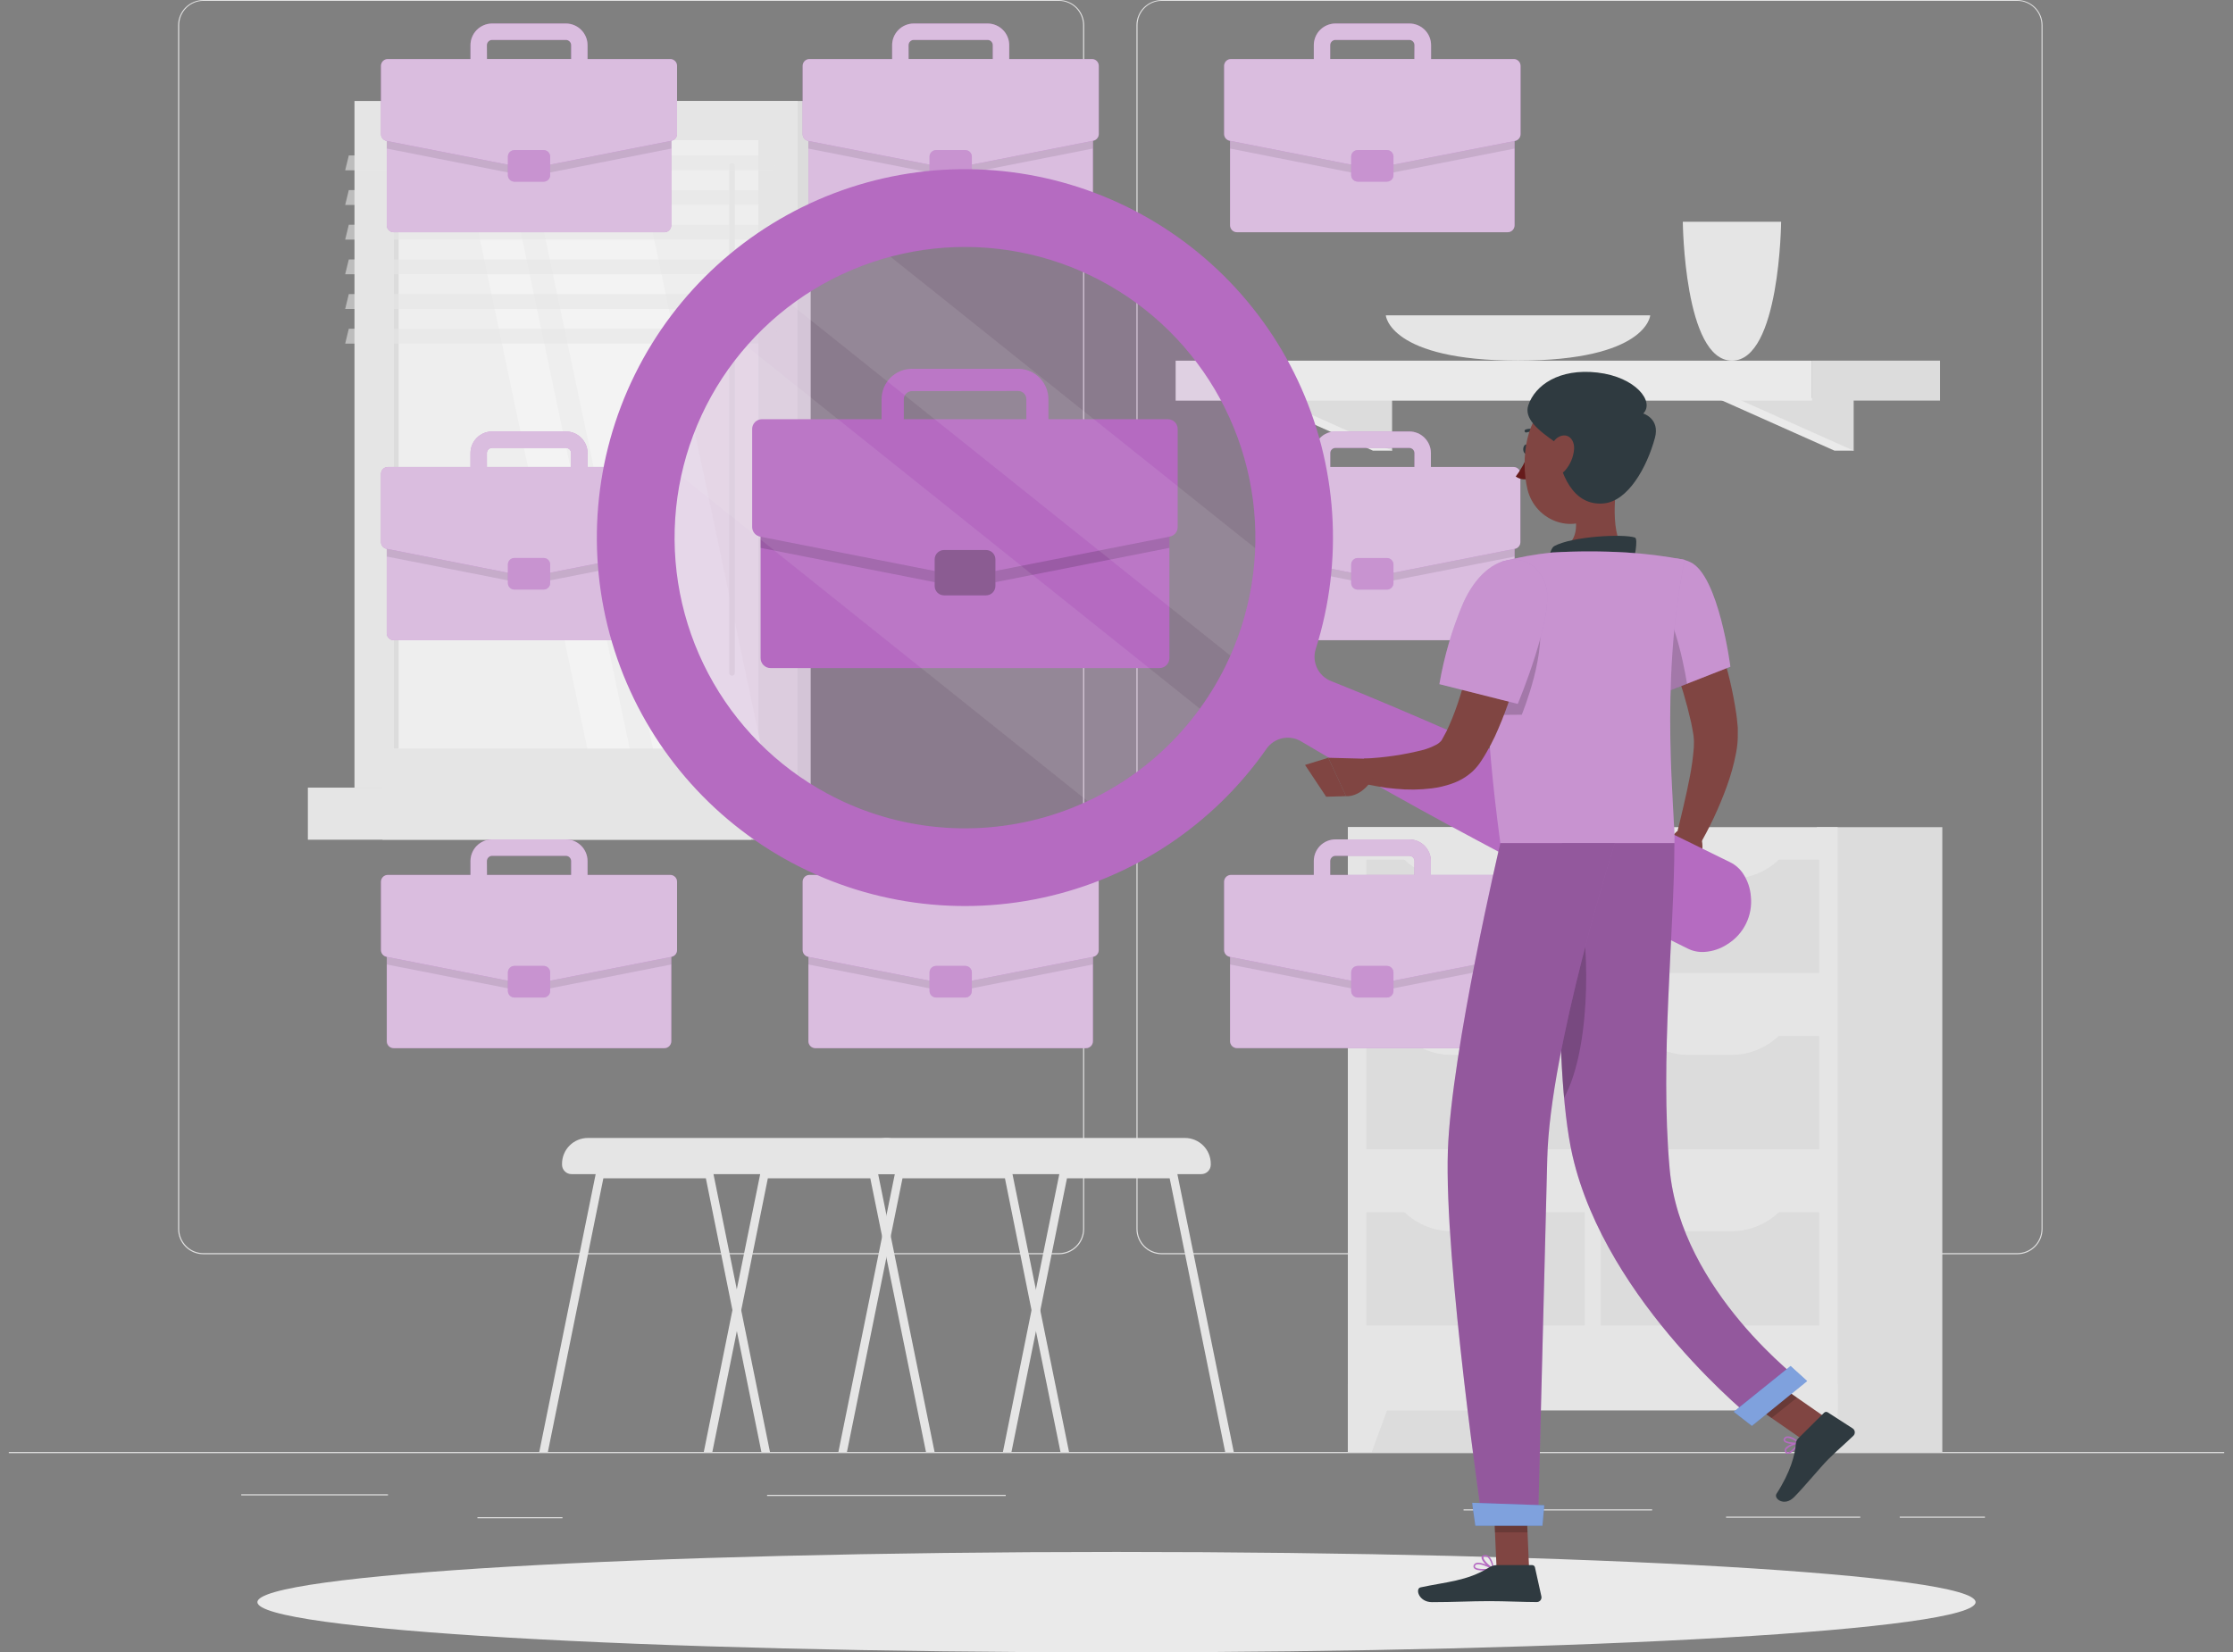 <svg width="127" height="94" viewBox="0 0 127 94" fill="none" xmlns="http://www.w3.org/2000/svg">
<rect x="0" y="0" width="127" height="94" fill="#808080" stroke="none"/>
<g opacity="0.9">
<path d="M126.5 82.606H0.5V82.669H126.5V82.606Z" fill="#EBEBEB"/>
<path d="M22.066 85.008H13.72V85.071H22.066V85.008Z" fill="#EBEBEB"/>
<path d="M57.2 85.04H43.627V85.104H57.2V85.04Z" fill="#EBEBEB"/>
<path d="M31.99 86.31H27.154V86.373H31.99V86.31Z" fill="#EBEBEB"/>
<path d="M112.892 86.279H108.046V86.343H112.892V86.279Z" fill="#EBEBEB"/>
<path d="M105.801 86.279H98.168V86.343H105.801V86.279Z" fill="#EBEBEB"/>
<path d="M93.964 85.863H83.239V85.927H93.964V85.863Z" fill="#EBEBEB"/>
<path d="M60.224 71.353H11.566C11.185 71.352 10.819 71.2 10.55 70.93C10.281 70.66 10.129 70.294 10.129 69.912V1.428C10.133 1.049 10.285 0.686 10.554 0.418C10.823 0.151 11.187 0.001 11.566 0H60.224C60.606 0 60.972 0.152 61.242 0.422C61.512 0.692 61.663 1.059 61.663 1.441V69.912C61.663 70.294 61.512 70.661 61.242 70.931C60.972 71.201 60.606 71.353 60.224 71.353ZM11.566 0.05C11.201 0.051 10.852 0.197 10.595 0.455C10.337 0.713 10.192 1.063 10.192 1.428V69.912C10.192 70.277 10.337 70.627 10.595 70.885C10.852 71.144 11.201 71.289 11.566 71.29H60.224C60.589 71.289 60.939 71.144 61.197 70.885C61.455 70.627 61.6 70.277 61.6 69.912V1.428C61.6 1.063 61.455 0.713 61.197 0.455C60.939 0.196 60.589 0.051 60.224 0.05H11.566Z" fill="#EBEBEB"/>
<path d="M114.734 71.353H66.073C65.691 71.352 65.326 71.2 65.056 70.93C64.786 70.66 64.635 70.294 64.634 69.912V1.428C64.638 1.048 64.791 0.686 65.06 0.418C65.33 0.151 65.694 0.001 66.073 0H114.734C115.112 0.001 115.475 0.152 115.744 0.419C116.012 0.687 116.164 1.049 116.168 1.428V69.912C116.168 70.293 116.017 70.659 115.748 70.929C115.479 71.199 115.115 71.351 114.734 71.353ZM66.073 0.05C65.708 0.051 65.358 0.196 65.1 0.455C64.843 0.713 64.698 1.063 64.697 1.428V69.912C64.698 70.277 64.843 70.627 65.1 70.885C65.358 71.144 65.708 71.289 66.073 71.29H114.734C115.099 71.289 115.448 71.144 115.706 70.885C115.964 70.627 116.109 70.277 116.11 69.912V1.428C116.109 1.063 115.964 0.713 115.706 0.455C115.448 0.196 115.099 0.051 114.734 0.05H66.073Z" fill="#EBEBEB"/>
<path d="M76.66 82.606H83.796V47.056H76.66V82.606Z" fill="#E6E6E6"/>
<path d="M78.012 82.606H76.656V78.745H79.433L78.012 82.606Z" fill="#F0F0F0"/>
<path d="M103.331 82.606H110.468V47.056H103.331V82.606Z" fill="#E6E6E6"/>
<path d="M76.659 80.237H104.515V47.055H76.659V80.237Z" fill="#F0F0F0"/>
<path d="M77.71 68.958V75.41H90.131V68.958H77.71Z" fill="#E6E6E6"/>
<path d="M91.041 68.958V75.41H103.463V68.958H91.041Z" fill="#E6E6E6"/>
<path d="M96.023 70.038H98.48C99.008 70.038 99.531 69.931 100.017 69.722C100.502 69.513 100.94 69.206 101.302 68.822H93.201C93.564 69.206 94.001 69.513 94.487 69.722C94.972 69.931 95.495 70.038 96.023 70.038Z" fill="#F0F0F0"/>
<path d="M82.566 70.038H85.023C85.551 70.038 86.074 69.931 86.56 69.722C87.045 69.513 87.483 69.206 87.846 68.822H79.744C80.107 69.206 80.544 69.513 81.029 69.722C81.515 69.931 82.038 70.038 82.566 70.038Z" fill="#F0F0F0"/>
<path d="M77.708 58.929V65.381H90.129V58.929H77.708Z" fill="#E6E6E6"/>
<path d="M91.041 58.932V65.383H103.463V58.932H91.041Z" fill="#E6E6E6"/>
<path d="M96.023 60.009H98.48C99.008 60.008 99.531 59.899 100.016 59.689C100.5 59.479 100.937 59.172 101.3 58.788H93.201C93.564 59.173 94.001 59.48 94.486 59.69C94.972 59.9 95.494 60.008 96.023 60.009Z" fill="#F0F0F0"/>
<path d="M82.566 60.009H85.023C85.551 60.009 86.074 59.902 86.559 59.693C87.044 59.484 87.482 59.179 87.846 58.795H79.744C80.107 59.179 80.545 59.484 81.03 59.693C81.515 59.902 82.038 60.009 82.566 60.009Z" fill="#F0F0F0"/>
<path d="M77.71 48.902V55.354H90.131V48.902H77.71Z" fill="#E6E6E6"/>
<path d="M91.041 48.902V55.354H103.463V48.902H91.041Z" fill="#E6E6E6"/>
<path d="M96.023 49.982H98.48C99.008 49.983 99.531 49.875 100.017 49.666C100.502 49.457 100.94 49.151 101.302 48.766H93.201C93.564 49.151 94.001 49.457 94.487 49.666C94.972 49.875 95.495 49.983 96.023 49.982Z" fill="#F0F0F0"/>
<path d="M82.566 49.982H85.023C85.551 49.983 86.074 49.875 86.56 49.666C87.045 49.457 87.483 49.151 87.846 48.766H79.744C80.107 49.151 80.544 49.457 81.029 49.666C81.515 49.875 82.038 49.983 82.566 49.982Z" fill="#F0F0F0"/>
<path d="M103.16 82.606H104.516V78.745H101.739L103.16 82.606Z" fill="#F0F0F0"/>
<path d="M104.334 22.65L105.425 25.637H104.334L97.639 22.65H104.334Z" fill="#F5F5F5"/>
<path d="M105.426 22.65V25.637L98.732 22.65H105.426Z" fill="#E6E6E6"/>
<path d="M78.084 22.65L79.175 25.637H78.084L71.391 22.65H78.084Z" fill="#F5F5F5"/>
<path d="M79.175 22.65V25.637L72.481 22.65H79.175Z" fill="#E6E6E6"/>
<path d="M110.339 20.515H103.059V22.788H110.339V20.515Z" fill="#E6E6E6"/>
<path d="M66.864 22.791L103.059 22.791V20.518L66.864 20.518V22.791Z" fill="#F5F5F5"/>
<path d="M95.708 12.616C95.708 12.616 95.781 20.518 98.505 20.518C101.229 20.518 101.3 12.616 101.3 12.616H95.708Z" fill="#F0F0F0"/>
<path d="M78.816 17.939C78.816 17.939 79.008 20.515 86.336 20.515C93.664 20.515 93.856 17.939 93.856 17.939H78.816Z" fill="#F0F0F0"/>
<path d="M57.039 82.606H57.525L58.919 75.73L59.171 74.524L60.683 67.031H66.524L69.682 82.606H70.171L66.953 66.746C66.942 66.691 66.913 66.642 66.87 66.608C66.827 66.573 66.774 66.553 66.718 66.554H60.489C60.434 66.554 60.381 66.573 60.338 66.608C60.296 66.643 60.267 66.692 60.257 66.746L58.922 73.326L58.669 74.529L57.039 82.606Z" fill="#F0F0F0"/>
<path d="M47.682 82.606H48.169L51.329 67.031H57.155L58.667 74.529L58.919 75.73L60.315 82.606H60.801L59.163 74.532L58.911 73.333L57.576 66.753C57.563 66.7 57.533 66.653 57.49 66.618C57.448 66.584 57.396 66.564 57.341 66.561H51.135C51.079 66.561 51.026 66.58 50.983 66.615C50.94 66.65 50.911 66.699 50.9 66.753L47.682 82.606Z" fill="#F0F0F0"/>
<path d="M67.396 64.737H50.444C50.055 64.738 49.682 64.893 49.407 65.168C49.133 65.443 48.978 65.817 48.977 66.206V66.256C48.977 66.399 49.034 66.535 49.134 66.636C49.235 66.737 49.371 66.794 49.514 66.794H68.326C68.468 66.794 68.605 66.737 68.705 66.636C68.806 66.535 68.862 66.399 68.862 66.256V66.206C68.862 65.817 68.707 65.443 68.432 65.168C68.157 64.893 67.784 64.738 67.396 64.737Z" fill="#F0F0F0"/>
<path d="M40.027 82.606H40.513L41.907 75.73L42.159 74.524L43.671 67.031H49.497L52.665 82.606H53.154L49.935 66.746C49.925 66.691 49.896 66.642 49.853 66.608C49.81 66.573 49.756 66.553 49.701 66.554H43.477C43.422 66.554 43.368 66.573 43.326 66.608C43.284 66.643 43.255 66.692 43.245 66.746L41.909 73.326L41.657 74.529L40.027 82.606Z" fill="#F0F0F0"/>
<path d="M30.67 82.606H31.159L34.316 67.031H40.145L41.657 74.529L41.909 75.73L43.305 82.606H43.792L42.154 74.532L41.902 73.334L40.569 66.746C40.555 66.693 40.526 66.645 40.483 66.611C40.441 66.576 40.389 66.556 40.334 66.554H34.122C34.067 66.553 34.013 66.573 33.971 66.608C33.928 66.642 33.898 66.691 33.888 66.746L30.67 82.606Z" fill="#F0F0F0"/>
<path d="M50.396 64.737H33.431C33.043 64.738 32.67 64.893 32.395 65.168C32.12 65.443 31.965 65.817 31.965 66.206V66.256C31.965 66.399 32.021 66.535 32.122 66.636C32.223 66.737 32.359 66.794 32.502 66.794H51.316C51.386 66.794 51.456 66.78 51.521 66.753C51.586 66.726 51.645 66.686 51.695 66.636C51.744 66.586 51.783 66.527 51.81 66.462C51.837 66.397 51.85 66.327 51.85 66.256V66.206C51.849 65.819 51.697 65.447 51.424 65.173C51.152 64.898 50.783 64.741 50.396 64.737Z" fill="#F0F0F0"/>
<path d="M21.752 44.81H46.107L46.107 5.745H21.752L21.752 44.81Z" fill="#E6E6E6"/>
<path d="M20.161 44.81H45.363L45.363 5.745H20.161L20.161 44.81Z" fill="#F0F0F0"/>
<path d="M21.752 47.77H46.107V44.807H21.752V47.77Z" fill="#E6E6E6"/>
<path d="M17.51 47.77H42.713V44.807H17.51V47.77Z" fill="#F0F0F0"/>
<path d="M43.133 42.58V7.975L22.386 7.975L22.386 42.58H43.133Z" fill="#FAFAFA"/>
<path d="M43.312 42.577L36.014 7.975H29.84L37.138 42.577H43.312Z" fill="white"/>
<path d="M41.631 38.444C41.673 38.444 41.714 38.427 41.744 38.398C41.773 38.368 41.79 38.327 41.79 38.285V9.426C41.79 9.384 41.773 9.344 41.744 9.314C41.714 9.284 41.673 9.267 41.631 9.267C41.589 9.267 41.549 9.284 41.519 9.314C41.489 9.344 41.473 9.384 41.473 9.426V38.285C41.473 38.327 41.489 38.368 41.519 38.398C41.549 38.427 41.589 38.444 41.631 38.444Z" fill="#F0F0F0"/>
<path d="M35.812 42.577L28.515 7.975H26.108L33.403 42.577H35.812Z" fill="white"/>
<path d="M22.671 42.58L22.671 7.975H22.389L22.389 42.58H22.671Z" fill="#E6E6E6"/>
<path opacity="0.6" d="M19.632 9.689H43.988L44.194 8.841H19.838L19.632 9.689Z" fill="#F0F0F0"/>
<path opacity="0.6" d="M19.632 11.659H43.988L44.194 10.814H19.838L19.632 11.659Z" fill="#F0F0F0"/>
<path opacity="0.6" d="M19.632 13.632H43.988L44.194 12.784H19.838L19.632 13.632Z" fill="#F0F0F0"/>
<path opacity="0.6" d="M19.632 15.603H43.988L44.194 14.758H19.838L19.632 15.603Z" fill="#F0F0F0"/>
<path opacity="0.6" d="M19.632 17.576H43.988L44.194 16.731H19.838L19.632 17.576Z" fill="#F0F0F0"/>
<path opacity="0.6" d="M19.632 19.549H43.988L44.194 18.701H19.838L19.632 19.549Z" fill="#F0F0F0"/>
<path d="M63.5 94C90.485 94 112.36 92.721 112.36 91.144C112.36 89.566 90.485 88.288 63.5 88.288C36.515 88.288 14.64 89.566 14.64 91.144C14.64 92.721 36.515 94 63.5 94Z" fill="#F5F5F5"/>
<path d="M61.766 52.412H46.372C46.154 52.412 45.978 52.588 45.978 52.806V59.234C45.978 59.452 46.154 59.628 46.372 59.628H61.766C61.983 59.628 62.159 59.452 62.159 59.234V52.806C62.159 52.588 61.983 52.412 61.766 52.412Z" fill="#BA68C8"/>
<path opacity="0.6" d="M61.766 52.412H46.372C46.154 52.412 45.978 52.588 45.978 52.806V59.234C45.978 59.452 46.154 59.628 46.372 59.628H61.766C61.983 59.628 62.159 59.452 62.159 59.234V52.806C62.159 52.588 61.983 52.412 61.766 52.412Z" fill="white"/>
<path opacity="0.1" d="M61.764 52.412H46.364C46.26 52.412 46.16 52.454 46.086 52.527C46.013 52.601 45.971 52.701 45.971 52.806V54.867L53.985 56.447C54.034 56.457 54.084 56.457 54.133 56.447L62.15 54.867V52.806C62.15 52.703 62.109 52.604 62.037 52.53C61.965 52.456 61.867 52.414 61.764 52.412Z" fill="black"/>
<path d="M62.101 49.773H57.399V48.983C57.398 48.657 57.269 48.344 57.038 48.113C56.808 47.883 56.495 47.753 56.169 47.752H51.968C51.643 47.753 51.33 47.883 51.1 48.113C50.869 48.344 50.739 48.657 50.739 48.983V49.773H46.039C45.936 49.773 45.837 49.814 45.764 49.887C45.692 49.96 45.651 50.058 45.651 50.161V54.05C45.651 54.139 45.683 54.226 45.74 54.296C45.797 54.365 45.876 54.413 45.963 54.431L53.995 56.013C54.044 56.02 54.094 56.02 54.143 56.013L62.175 54.431C62.263 54.413 62.342 54.365 62.399 54.296C62.457 54.227 62.488 54.14 62.489 54.05V50.161C62.489 50.058 62.449 49.96 62.376 49.887C62.303 49.814 62.204 49.773 62.101 49.773ZM51.674 48.983C51.674 48.905 51.706 48.83 51.761 48.774C51.816 48.719 51.89 48.687 51.968 48.685H56.169C56.248 48.687 56.322 48.719 56.377 48.774C56.432 48.83 56.464 48.905 56.464 48.983V49.773H51.676L51.674 48.983Z" fill="#BA68C8"/>
<path opacity="0.6" d="M62.101 49.773H57.399V48.983C57.398 48.657 57.269 48.344 57.038 48.113C56.808 47.883 56.495 47.753 56.169 47.752H51.968C51.643 47.753 51.33 47.883 51.1 48.113C50.869 48.344 50.739 48.657 50.739 48.983V49.773H46.039C45.936 49.773 45.837 49.814 45.764 49.887C45.692 49.96 45.651 50.058 45.651 50.161V54.05C45.651 54.139 45.683 54.226 45.74 54.296C45.797 54.365 45.876 54.413 45.963 54.431L53.995 56.013C54.044 56.02 54.094 56.02 54.143 56.013L62.175 54.431C62.263 54.413 62.342 54.365 62.399 54.296C62.457 54.227 62.488 54.14 62.489 54.05V50.161C62.489 50.058 62.449 49.96 62.376 49.887C62.303 49.814 62.204 49.773 62.101 49.773ZM51.674 48.983C51.674 48.905 51.706 48.83 51.761 48.774C51.816 48.719 51.89 48.687 51.968 48.685H56.169C56.248 48.687 56.322 48.719 56.377 48.774C56.432 48.83 56.464 48.905 56.464 48.983V49.773H51.676L51.674 48.983Z" fill="white"/>
<path d="M54.899 54.95H53.241C53.035 54.95 52.868 55.117 52.868 55.324V56.373C52.868 56.58 53.035 56.747 53.241 56.747H54.899C55.105 56.747 55.272 56.58 55.272 56.373V55.324C55.272 55.117 55.105 54.95 54.899 54.95Z" fill="#BA68C8"/>
<path opacity="0.3" d="M54.899 54.95H53.241C53.035 54.95 52.868 55.117 52.868 55.324V56.373C52.868 56.58 53.035 56.747 53.241 56.747H54.899C55.105 56.747 55.272 56.58 55.272 56.373V55.324C55.272 55.117 55.105 54.95 54.899 54.95Z" fill="white"/>
<path d="M61.766 5.997H46.372C46.154 5.997 45.978 6.174 45.978 6.391V12.82C45.978 13.037 46.154 13.213 46.372 13.213H61.766C61.983 13.213 62.159 13.037 62.159 12.82V6.391C62.159 6.174 61.983 5.997 61.766 5.997Z" fill="#BA68C8"/>
<path opacity="0.6" d="M61.766 5.997H46.372C46.154 5.997 45.978 6.174 45.978 6.391V12.82C45.978 13.037 46.154 13.213 46.372 13.213H61.766C61.983 13.213 62.159 13.037 62.159 12.82V6.391C62.159 6.174 61.983 5.997 61.766 5.997Z" fill="white"/>
<path opacity="0.1" d="M61.764 5.997H46.364C46.26 5.997 46.16 6.039 46.086 6.113C46.013 6.186 45.971 6.287 45.971 6.391V8.452L53.985 10.032C54.034 10.042 54.084 10.042 54.133 10.032L62.15 8.452V6.391C62.15 6.288 62.109 6.189 62.037 6.115C61.965 6.042 61.867 5.999 61.764 5.997Z" fill="black"/>
<path d="M62.101 3.358H57.399V2.569C57.398 2.242 57.269 1.929 57.038 1.699C56.808 1.468 56.495 1.338 56.169 1.337H51.968C51.643 1.338 51.33 1.468 51.1 1.699C50.869 1.929 50.739 2.242 50.739 2.569V3.358H46.039C45.936 3.358 45.837 3.399 45.764 3.472C45.692 3.545 45.651 3.644 45.651 3.747V7.635C45.651 7.725 45.682 7.812 45.739 7.881C45.796 7.951 45.875 7.998 45.963 8.016L53.995 9.588C54.044 9.598 54.094 9.598 54.143 9.588L62.175 8.006C62.262 7.989 62.34 7.943 62.398 7.876C62.456 7.809 62.489 7.724 62.492 7.635V3.747C62.492 3.696 62.482 3.645 62.462 3.598C62.443 3.55 62.414 3.507 62.377 3.471C62.341 3.435 62.298 3.406 62.251 3.387C62.203 3.368 62.153 3.358 62.101 3.358ZM51.674 2.569C51.674 2.49 51.705 2.415 51.76 2.359C51.815 2.303 51.89 2.271 51.968 2.271H56.169C56.247 2.271 56.322 2.303 56.377 2.358C56.432 2.413 56.464 2.488 56.464 2.566V3.356H51.676L51.674 2.569Z" fill="#BA68C8"/>
<path opacity="0.6" d="M62.101 3.358H57.399V2.569C57.398 2.242 57.269 1.929 57.038 1.699C56.808 1.468 56.495 1.338 56.169 1.337H51.968C51.643 1.338 51.33 1.468 51.1 1.699C50.869 1.929 50.739 2.242 50.739 2.569V3.358H46.039C45.936 3.358 45.837 3.399 45.764 3.472C45.692 3.545 45.651 3.644 45.651 3.747V7.635C45.651 7.725 45.682 7.812 45.739 7.881C45.796 7.951 45.875 7.998 45.963 8.016L53.995 9.588C54.044 9.598 54.094 9.598 54.143 9.588L62.175 8.006C62.262 7.989 62.34 7.943 62.398 7.876C62.456 7.809 62.489 7.724 62.492 7.635V3.747C62.492 3.696 62.482 3.645 62.462 3.598C62.443 3.55 62.414 3.507 62.377 3.471C62.341 3.435 62.298 3.406 62.251 3.387C62.203 3.368 62.153 3.358 62.101 3.358ZM51.674 2.569C51.674 2.49 51.705 2.415 51.76 2.359C51.815 2.303 51.89 2.271 51.968 2.271H56.169C56.247 2.271 56.322 2.303 56.377 2.358C56.432 2.413 56.464 2.488 56.464 2.566V3.356H51.676L51.674 2.569Z" fill="white"/>
<path d="M54.899 8.538H53.241C53.035 8.538 52.868 8.705 52.868 8.912V9.961C52.868 10.168 53.035 10.335 53.241 10.335H54.899C55.105 10.335 55.272 10.168 55.272 9.961V8.912C55.272 8.705 55.105 8.538 54.899 8.538Z" fill="#BA68C8"/>
<path opacity="0.3" d="M54.899 8.538H53.241C53.035 8.538 52.868 8.705 52.868 8.912V9.961C52.868 10.168 53.035 10.335 53.241 10.335H54.899C55.105 10.335 55.272 10.168 55.272 9.961V8.912C55.272 8.705 55.105 8.538 54.899 8.538Z" fill="white"/>
<path d="M37.786 52.412H22.391C22.174 52.412 21.998 52.588 21.998 52.806V59.234C21.998 59.452 22.174 59.628 22.391 59.628H37.786C38.003 59.628 38.179 59.452 38.179 59.234V52.806C38.179 52.588 38.003 52.412 37.786 52.412Z" fill="#BA68C8"/>
<path opacity="0.6" d="M37.786 52.412H22.391C22.174 52.412 21.998 52.588 21.998 52.806V59.234C21.998 59.452 22.174 59.628 22.391 59.628H37.786C38.003 59.628 38.179 59.452 38.179 59.234V52.806C38.179 52.588 38.003 52.412 37.786 52.412Z" fill="white"/>
<path opacity="0.1" d="M37.796 52.412H22.391C22.287 52.412 22.187 52.454 22.113 52.527C22.04 52.601 21.998 52.701 21.998 52.806V54.867L30.012 56.447C30.061 56.457 30.113 56.457 30.163 56.447L38.179 54.867V52.806C38.179 52.703 38.139 52.604 38.067 52.531C37.996 52.457 37.898 52.415 37.796 52.412Z" fill="black"/>
<path d="M38.118 49.773H33.416V48.983C33.416 48.657 33.286 48.344 33.055 48.113C32.825 47.883 32.512 47.753 32.186 47.752H27.988C27.662 47.753 27.35 47.883 27.119 48.113C26.889 48.344 26.759 48.657 26.758 48.983V49.773H22.056C21.953 49.773 21.854 49.814 21.782 49.887C21.709 49.96 21.668 50.058 21.668 50.161V54.05C21.669 54.139 21.7 54.226 21.757 54.296C21.814 54.365 21.893 54.413 21.98 54.431L30.012 56.013C30.062 56.02 30.113 56.02 30.163 56.013L38.194 54.431C38.282 54.413 38.361 54.365 38.418 54.296C38.475 54.226 38.506 54.139 38.507 54.05V50.161C38.507 50.058 38.466 49.96 38.393 49.887C38.32 49.814 38.221 49.773 38.118 49.773ZM27.691 48.983C27.692 48.905 27.724 48.83 27.779 48.774C27.835 48.719 27.91 48.687 27.988 48.685H32.186C32.265 48.687 32.34 48.719 32.395 48.774C32.451 48.83 32.483 48.905 32.484 48.983V49.773H27.696L27.691 48.983Z" fill="#BA68C8"/>
<path opacity="0.6" d="M38.118 49.773H33.416V48.983C33.416 48.657 33.286 48.344 33.055 48.113C32.825 47.883 32.512 47.753 32.186 47.752H27.988C27.662 47.753 27.35 47.883 27.119 48.113C26.889 48.344 26.759 48.657 26.758 48.983V49.773H22.056C21.953 49.773 21.854 49.814 21.782 49.887C21.709 49.96 21.668 50.058 21.668 50.161V54.05C21.669 54.139 21.7 54.226 21.757 54.296C21.814 54.365 21.893 54.413 21.98 54.431L30.012 56.013C30.062 56.02 30.113 56.02 30.163 56.013L38.194 54.431C38.282 54.413 38.361 54.365 38.418 54.296C38.475 54.226 38.506 54.139 38.507 54.05V50.161C38.507 50.058 38.466 49.96 38.393 49.887C38.32 49.814 38.221 49.773 38.118 49.773ZM27.691 48.983C27.692 48.905 27.724 48.83 27.779 48.774C27.835 48.719 27.91 48.687 27.988 48.685H32.186C32.265 48.687 32.34 48.719 32.395 48.774C32.451 48.83 32.483 48.905 32.484 48.983V49.773H27.696L27.691 48.983Z" fill="white"/>
<path d="M30.917 54.95H29.259C29.053 54.95 28.886 55.117 28.886 55.324V56.373C28.886 56.58 29.053 56.747 29.259 56.747H30.917C31.123 56.747 31.29 56.58 31.29 56.373V55.324C31.29 55.117 31.123 54.95 30.917 54.95Z" fill="#BA68C8"/>
<path opacity="0.3" d="M30.917 54.95H29.259C29.053 54.95 28.886 55.117 28.886 55.324V56.373C28.886 56.58 29.053 56.747 29.259 56.747H30.917C31.123 56.747 31.29 56.58 31.29 56.373V55.324C31.29 55.117 31.123 54.95 30.917 54.95Z" fill="white"/>
<path d="M37.786 5.997H22.391C22.174 5.997 21.998 6.174 21.998 6.391V12.82C21.998 13.037 22.174 13.213 22.391 13.213H37.786C38.003 13.213 38.179 13.037 38.179 12.82V6.391C38.179 6.174 38.003 5.997 37.786 5.997Z" fill="#BA68C8"/>
<path opacity="0.6" d="M37.786 5.997H22.391C22.174 5.997 21.998 6.174 21.998 6.391V12.82C21.998 13.037 22.174 13.213 22.391 13.213H37.786C38.003 13.213 38.179 13.037 38.179 12.82V6.391C38.179 6.174 38.003 5.997 37.786 5.997Z" fill="white"/>
<path opacity="0.1" d="M37.796 5.997H22.391C22.287 5.997 22.187 6.039 22.113 6.113C22.04 6.186 21.998 6.287 21.998 6.391V8.452L30.012 10.032C30.061 10.042 30.113 10.042 30.163 10.032L38.179 8.452V6.391C38.179 6.288 38.139 6.19 38.067 6.116C37.996 6.043 37.898 6 37.796 5.997Z" fill="black"/>
<path d="M38.118 3.358H33.416V2.569C33.416 2.242 33.286 1.93 33.055 1.699C32.825 1.468 32.512 1.338 32.186 1.337H27.988C27.662 1.338 27.35 1.468 27.119 1.699C26.889 1.93 26.759 2.242 26.758 2.569V3.358H22.056C21.953 3.358 21.854 3.399 21.782 3.472C21.709 3.545 21.668 3.644 21.668 3.747V7.635C21.668 7.725 21.699 7.812 21.756 7.881C21.813 7.951 21.892 7.998 21.98 8.016L30.012 9.588C30.062 9.598 30.113 9.598 30.163 9.588L38.194 8.006C38.282 7.988 38.361 7.941 38.418 7.871C38.475 7.802 38.507 7.715 38.507 7.625V3.747C38.507 3.644 38.466 3.545 38.393 3.472C38.32 3.399 38.221 3.358 38.118 3.358ZM27.691 2.569C27.691 2.49 27.723 2.415 27.779 2.359C27.834 2.303 27.91 2.272 27.988 2.271H32.186C32.265 2.272 32.34 2.303 32.395 2.358C32.451 2.413 32.483 2.488 32.484 2.566V3.356H27.696L27.691 2.569Z" fill="#BA68C8"/>
<path opacity="0.6" d="M38.118 3.358H33.416V2.569C33.416 2.242 33.286 1.93 33.055 1.699C32.825 1.468 32.512 1.338 32.186 1.337H27.988C27.662 1.338 27.35 1.468 27.119 1.699C26.889 1.93 26.759 2.242 26.758 2.569V3.358H22.056C21.953 3.358 21.854 3.399 21.782 3.472C21.709 3.545 21.668 3.644 21.668 3.747V7.635C21.668 7.725 21.699 7.812 21.756 7.881C21.813 7.951 21.892 7.998 21.98 8.016L30.012 9.588C30.062 9.598 30.113 9.598 30.163 9.588L38.194 8.006C38.282 7.988 38.361 7.941 38.418 7.871C38.475 7.802 38.507 7.715 38.507 7.625V3.747C38.507 3.644 38.466 3.545 38.393 3.472C38.32 3.399 38.221 3.358 38.118 3.358ZM27.691 2.569C27.691 2.49 27.723 2.415 27.779 2.359C27.834 2.303 27.91 2.272 27.988 2.271H32.186C32.265 2.272 32.34 2.303 32.395 2.358C32.451 2.413 32.483 2.488 32.484 2.566V3.356H27.696L27.691 2.569Z" fill="white"/>
<path d="M30.917 8.538H29.259C29.053 8.538 28.886 8.705 28.886 8.912V9.961C28.886 10.168 29.053 10.335 29.259 10.335H30.917C31.123 10.335 31.29 10.168 31.29 9.961V8.912C31.29 8.705 31.123 8.538 30.917 8.538Z" fill="#BA68C8"/>
<path opacity="0.3" d="M30.917 8.538H29.259C29.053 8.538 28.886 8.705 28.886 8.912V9.961C28.886 10.168 29.053 10.335 29.259 10.335H30.917C31.123 10.335 31.29 10.168 31.29 9.961V8.912C31.29 8.705 31.123 8.538 30.917 8.538Z" fill="white"/>
<path d="M35.779 36.421H22.391C22.286 36.421 22.185 36.379 22.111 36.305C22.037 36.23 21.995 36.13 21.995 36.025V29.598C21.995 29.545 22.007 29.493 22.028 29.444C22.038 29.422 22.05 29.4 22.063 29.379C22.077 29.357 22.094 29.338 22.114 29.321C22.187 29.247 22.287 29.205 22.391 29.205H35.064C34.958 30.085 34.924 30.973 34.961 31.859C34.961 32.003 34.961 32.147 34.983 32.288C35.001 32.553 35.021 32.82 35.051 33.085C35.181 34.219 35.425 35.336 35.779 36.421Z" fill="#BA68C8"/>
<path opacity="0.6" d="M35.779 36.421H22.391C22.286 36.421 22.185 36.379 22.111 36.305C22.037 36.23 21.995 36.13 21.995 36.025V29.598C21.995 29.545 22.007 29.493 22.028 29.444C22.038 29.422 22.05 29.4 22.063 29.379C22.077 29.357 22.094 29.338 22.114 29.321C22.187 29.247 22.287 29.205 22.391 29.205H35.064C34.958 30.085 34.924 30.973 34.961 31.859C34.961 32.003 34.961 32.147 34.983 32.288C35.001 32.553 35.021 32.82 35.051 33.085C35.181 34.219 35.425 35.336 35.779 36.421Z" fill="white"/>
<path opacity="0.1" d="M35.064 29.205C34.959 30.085 34.924 30.973 34.961 31.859C34.961 32.003 34.961 32.147 34.984 32.288L31.289 33.015L30.16 33.237C30.112 33.249 30.06 33.249 30.012 33.237L28.885 33.017L21.998 31.66V29.596C21.999 29.544 22.009 29.493 22.028 29.444C22.038 29.422 22.05 29.4 22.064 29.379C22.078 29.357 22.095 29.338 22.114 29.321C22.187 29.247 22.287 29.205 22.391 29.205H35.064Z" fill="black"/>
<path d="M35.591 26.566H33.419V25.776C33.417 25.449 33.287 25.137 33.056 24.906C32.825 24.675 32.513 24.545 32.186 24.545H27.988C27.662 24.545 27.349 24.674 27.119 24.905C26.888 25.136 26.758 25.449 26.758 25.776V26.566H22.056C22.005 26.566 21.955 26.576 21.907 26.595C21.86 26.615 21.818 26.643 21.782 26.68C21.746 26.716 21.717 26.758 21.698 26.805C21.678 26.853 21.668 26.903 21.668 26.954V30.84C21.668 30.93 21.699 31.018 21.757 31.088C21.814 31.158 21.894 31.206 21.983 31.223H21.998L28.885 32.583L30.012 32.803C30.061 32.813 30.111 32.813 30.16 32.803L31.289 32.581L34.961 31.857C34.924 30.971 34.959 30.083 35.064 29.202C35.169 28.311 35.345 27.429 35.591 26.566ZM27.691 25.776C27.692 25.698 27.724 25.623 27.779 25.568C27.835 25.513 27.91 25.481 27.988 25.481H32.186C32.264 25.481 32.339 25.513 32.394 25.568C32.449 25.623 32.481 25.698 32.481 25.776V26.566H27.693L27.691 25.776Z" fill="#BA68C8"/>
<path opacity="0.6" d="M35.591 26.566H33.419V25.776C33.417 25.449 33.287 25.137 33.056 24.906C32.825 24.675 32.513 24.545 32.186 24.545H27.988C27.662 24.545 27.349 24.674 27.119 24.905C26.888 25.136 26.758 25.449 26.758 25.776V26.566H22.056C22.005 26.566 21.955 26.576 21.907 26.595C21.86 26.615 21.818 26.643 21.782 26.68C21.746 26.716 21.717 26.758 21.698 26.805C21.678 26.853 21.668 26.903 21.668 26.954V30.84C21.668 30.93 21.699 31.018 21.757 31.088C21.814 31.158 21.894 31.206 21.983 31.223H21.998L28.885 32.583L30.012 32.803C30.061 32.813 30.111 32.813 30.16 32.803L31.289 32.581L34.961 31.857C34.924 30.971 34.959 30.083 35.064 29.202C35.169 28.311 35.345 27.429 35.591 26.566ZM27.691 25.776C27.692 25.698 27.724 25.623 27.779 25.568C27.835 25.513 27.91 25.481 27.988 25.481H32.186C32.264 25.481 32.339 25.513 32.394 25.568C32.449 25.623 32.481 25.698 32.481 25.776V26.566H27.693L27.691 25.776Z" fill="white"/>
<path d="M30.917 31.743H29.259C29.053 31.743 28.886 31.91 28.886 32.116V33.166C28.886 33.372 29.053 33.539 29.259 33.539H30.917C31.123 33.539 31.29 33.372 31.29 33.166V32.116C31.29 31.91 31.123 31.743 30.917 31.743Z" fill="#BA68C8"/>
<path opacity="0.3" d="M30.917 31.743H29.259C29.053 31.743 28.886 31.91 28.886 32.116V33.166C28.886 33.372 29.053 33.539 29.259 33.539H30.917C31.123 33.539 31.29 33.372 31.29 33.166V32.116C31.29 31.91 31.123 31.743 30.917 31.743Z" fill="white"/>
<path d="M70.352 59.626H85.747C85.964 59.626 86.14 59.449 86.14 59.232V52.803C86.14 52.586 85.964 52.41 85.747 52.41H70.352C70.135 52.41 69.959 52.586 69.959 52.803V59.232C69.959 59.449 70.135 59.626 70.352 59.626Z" fill="#BA68C8"/>
<path opacity="0.6" d="M70.352 59.626H85.747C85.964 59.626 86.14 59.449 86.14 59.232V52.803C86.14 52.586 85.964 52.41 85.747 52.41H70.352C70.135 52.41 69.959 52.586 69.959 52.803V59.232C69.959 59.449 70.135 59.626 70.352 59.626Z" fill="white"/>
<path opacity="0.1" d="M70.354 52.412H85.746C85.851 52.412 85.951 52.453 86.025 52.527C86.098 52.601 86.14 52.701 86.14 52.806V54.867L78.116 56.446C78.067 56.456 78.016 56.456 77.967 56.446L69.951 54.867V52.806C69.951 52.753 69.962 52.701 69.982 52.653C70.002 52.604 70.032 52.56 70.07 52.524C70.107 52.487 70.152 52.458 70.201 52.439C70.25 52.42 70.302 52.411 70.354 52.412Z" fill="black"/>
<path d="M70.019 49.773H74.722V48.983C74.722 48.657 74.852 48.344 75.082 48.113C75.313 47.883 75.625 47.753 75.951 47.752H80.152C80.478 47.753 80.79 47.883 81.021 48.113C81.251 48.344 81.381 48.657 81.382 48.983V49.773H86.082C86.133 49.773 86.183 49.783 86.23 49.803C86.277 49.822 86.32 49.851 86.356 49.887C86.392 49.923 86.421 49.966 86.44 50.013C86.46 50.06 86.47 50.111 86.47 50.161V54.05C86.469 54.139 86.438 54.226 86.381 54.296C86.324 54.365 86.245 54.413 86.157 54.431L78.116 56.013C78.066 56.02 78.015 56.02 77.965 56.013L69.934 54.431C69.846 54.413 69.767 54.365 69.71 54.296C69.653 54.226 69.622 54.139 69.621 54.05V50.161C69.621 50.11 69.631 50.058 69.652 50.01C69.672 49.963 69.701 49.919 69.738 49.883C69.775 49.847 69.819 49.819 69.868 49.8C69.916 49.781 69.967 49.772 70.019 49.773ZM80.447 48.983C80.446 48.905 80.415 48.83 80.36 48.774C80.305 48.719 80.23 48.687 80.152 48.685H75.951C75.873 48.687 75.798 48.719 75.743 48.774C75.687 48.83 75.655 48.905 75.654 48.983V49.773H80.442L80.447 48.983Z" fill="#BA68C8"/>
<path opacity="0.6" d="M70.019 49.773H74.722V48.983C74.722 48.657 74.852 48.344 75.082 48.113C75.313 47.883 75.625 47.753 75.951 47.752H80.152C80.478 47.753 80.79 47.883 81.021 48.113C81.251 48.344 81.381 48.657 81.382 48.983V49.773H86.082C86.133 49.773 86.183 49.783 86.23 49.803C86.277 49.822 86.32 49.851 86.356 49.887C86.392 49.923 86.421 49.966 86.44 50.013C86.46 50.06 86.47 50.111 86.47 50.161V54.05C86.469 54.139 86.438 54.226 86.381 54.296C86.324 54.365 86.245 54.413 86.157 54.431L78.116 56.013C78.066 56.02 78.015 56.02 77.965 56.013L69.934 54.431C69.846 54.413 69.767 54.365 69.71 54.296C69.653 54.226 69.622 54.139 69.621 54.05V50.161C69.621 50.11 69.631 50.058 69.652 50.01C69.672 49.963 69.701 49.919 69.738 49.883C69.775 49.847 69.819 49.819 69.868 49.8C69.916 49.781 69.967 49.772 70.019 49.773ZM80.447 48.983C80.446 48.905 80.415 48.83 80.36 48.774C80.305 48.719 80.23 48.687 80.152 48.685H75.951C75.873 48.687 75.798 48.719 75.743 48.774C75.687 48.83 75.655 48.905 75.654 48.983V49.773H80.442L80.447 48.983Z" fill="white"/>
<path d="M77.221 56.747H78.879C79.085 56.747 79.252 56.579 79.252 56.373V55.324C79.252 55.117 79.085 54.95 78.879 54.95H77.221C77.015 54.95 76.848 55.117 76.848 55.324V56.373C76.848 56.579 77.015 56.747 77.221 56.747Z" fill="#BA68C8"/>
<path opacity="0.3" d="M77.221 56.747H78.879C79.085 56.747 79.252 56.579 79.252 56.373V55.324C79.252 55.117 79.085 54.95 78.879 54.95H77.221C77.015 54.95 76.848 55.117 76.848 55.324V56.373C76.848 56.579 77.015 56.747 77.221 56.747Z" fill="white"/>
<path d="M70.352 13.211L85.747 13.211C85.964 13.211 86.14 13.035 86.14 12.817V6.388C86.14 6.171 85.964 5.995 85.747 5.995L70.352 5.995C70.135 5.995 69.959 6.171 69.959 6.388V12.817C69.959 13.035 70.135 13.211 70.352 13.211Z" fill="#BA68C8"/>
<path opacity="0.6" d="M70.352 13.211L85.747 13.211C85.964 13.211 86.14 13.035 86.14 12.817V6.388C86.14 6.171 85.964 5.995 85.747 5.995L70.352 5.995C70.135 5.995 69.959 6.171 69.959 6.388V12.817C69.959 13.035 70.135 13.211 70.352 13.211Z" fill="white"/>
<path opacity="0.1" d="M70.354 5.997H85.746C85.85 5.997 85.951 6.039 86.024 6.113C86.098 6.186 86.139 6.287 86.139 6.391V8.452L78.116 10.032C78.067 10.042 78.016 10.042 77.967 10.032L69.961 8.452V6.391C69.961 6.287 70.002 6.186 70.076 6.113C70.15 6.039 70.25 5.997 70.354 5.997Z" fill="black"/>
<path d="M70.019 3.358H74.722V2.569C74.722 2.242 74.852 1.929 75.082 1.699C75.313 1.468 75.625 1.338 75.951 1.337H80.152C80.314 1.336 80.475 1.367 80.626 1.429C80.776 1.49 80.912 1.581 81.028 1.695C81.143 1.809 81.234 1.946 81.297 2.095C81.359 2.245 81.392 2.406 81.392 2.569V3.358H86.092C86.195 3.358 86.293 3.399 86.366 3.472C86.439 3.545 86.48 3.644 86.48 3.747V7.635C86.48 7.725 86.449 7.812 86.392 7.881C86.335 7.951 86.255 7.998 86.167 8.016L78.116 9.588C78.066 9.598 78.015 9.598 77.965 9.588L69.934 8.006C69.846 7.988 69.766 7.941 69.709 7.871C69.652 7.802 69.621 7.715 69.621 7.625V3.747C69.621 3.695 69.631 3.644 69.652 3.596C69.672 3.548 69.701 3.505 69.738 3.468C69.775 3.432 69.819 3.404 69.868 3.385C69.916 3.366 69.967 3.357 70.019 3.358ZM80.447 2.569C80.447 2.49 80.416 2.415 80.361 2.359C80.306 2.303 80.231 2.272 80.152 2.271H75.951C75.873 2.271 75.798 2.303 75.743 2.358C75.687 2.413 75.655 2.488 75.654 2.566V3.356H80.442L80.447 2.569Z" fill="#BA68C8"/>
<path opacity="0.6" d="M70.019 3.358H74.722V2.569C74.722 2.242 74.852 1.929 75.082 1.699C75.313 1.468 75.625 1.338 75.951 1.337H80.152C80.314 1.336 80.475 1.367 80.626 1.429C80.776 1.49 80.912 1.581 81.028 1.695C81.143 1.809 81.234 1.946 81.297 2.095C81.359 2.245 81.392 2.406 81.392 2.569V3.358H86.092C86.195 3.358 86.293 3.399 86.366 3.472C86.439 3.545 86.48 3.644 86.48 3.747V7.635C86.48 7.725 86.449 7.812 86.392 7.881C86.335 7.951 86.255 7.998 86.167 8.016L78.116 9.588C78.066 9.598 78.015 9.598 77.965 9.588L69.934 8.006C69.846 7.988 69.766 7.941 69.709 7.871C69.652 7.802 69.621 7.715 69.621 7.625V3.747C69.621 3.695 69.631 3.644 69.652 3.596C69.672 3.548 69.701 3.505 69.738 3.468C69.775 3.432 69.819 3.404 69.868 3.385C69.916 3.366 69.967 3.357 70.019 3.358ZM80.447 2.569C80.447 2.49 80.416 2.415 80.361 2.359C80.306 2.303 80.231 2.272 80.152 2.271H75.951C75.873 2.271 75.798 2.303 75.743 2.358C75.687 2.413 75.655 2.488 75.654 2.566V3.356H80.442L80.447 2.569Z" fill="white"/>
<path d="M77.221 10.332H78.879C79.085 10.332 79.252 10.165 79.252 9.959V8.909C79.252 8.703 79.085 8.536 78.879 8.536H77.221C77.015 8.536 76.848 8.703 76.848 8.909V9.959C76.848 10.165 77.015 10.332 77.221 10.332Z" fill="#BA68C8"/>
<path opacity="0.3" d="M77.221 10.332H78.879C79.085 10.332 79.252 10.165 79.252 9.959V8.909C79.252 8.703 79.085 8.536 78.879 8.536H77.221C77.015 8.536 76.848 8.703 76.848 8.909V9.959C76.848 10.165 77.015 10.332 77.221 10.332Z" fill="white"/>
<path d="M72.368 36.421H85.749C85.853 36.42 85.953 36.378 86.027 36.304C86.101 36.23 86.142 36.129 86.142 36.025V29.598C86.142 29.545 86.13 29.493 86.109 29.444C86.1 29.421 86.088 29.399 86.074 29.379C86.06 29.357 86.043 29.338 86.024 29.321C85.987 29.284 85.944 29.255 85.897 29.235C85.849 29.215 85.798 29.205 85.746 29.205H73.076C73.181 30.085 73.216 30.973 73.179 31.859C73.179 32.003 73.179 32.147 73.156 32.288C73.141 32.553 73.119 32.82 73.088 33.085C72.961 34.218 72.72 35.336 72.368 36.421Z" fill="#BA68C8"/>
<path opacity="0.6" d="M72.368 36.421H85.749C85.853 36.42 85.953 36.378 86.027 36.304C86.101 36.23 86.142 36.129 86.142 36.025V29.598C86.142 29.545 86.13 29.493 86.109 29.444C86.1 29.421 86.088 29.399 86.074 29.379C86.06 29.357 86.043 29.338 86.024 29.321C85.987 29.284 85.944 29.255 85.897 29.235C85.849 29.215 85.798 29.205 85.746 29.205H73.076C73.181 30.085 73.216 30.973 73.179 31.859C73.179 32.003 73.179 32.147 73.156 32.288C73.141 32.553 73.119 32.82 73.088 33.085C72.961 34.218 72.72 35.336 72.368 36.421Z" fill="white"/>
<path opacity="0.1" d="M73.076 29.205C73.181 30.085 73.216 30.973 73.179 31.859C73.179 32.003 73.179 32.147 73.156 32.288L76.856 33.015L77.985 33.237C78.033 33.249 78.085 33.249 78.133 33.237L79.26 33.017L86.147 31.66V29.596C86.146 29.544 86.136 29.493 86.117 29.444C86.108 29.421 86.096 29.399 86.081 29.379C86.067 29.357 86.05 29.338 86.031 29.321C85.995 29.284 85.952 29.255 85.904 29.235C85.856 29.215 85.805 29.205 85.754 29.205H73.076Z" fill="black"/>
<path d="M72.547 26.566H74.722V25.776C74.723 25.45 74.852 25.137 75.083 24.906C75.313 24.675 75.626 24.545 75.952 24.545H80.15C80.476 24.545 80.79 24.674 81.02 24.905C81.251 25.136 81.382 25.449 81.382 25.776V26.566H86.082C86.185 26.566 86.284 26.607 86.356 26.68C86.429 26.752 86.47 26.851 86.47 26.954V30.84C86.47 30.93 86.439 31.017 86.382 31.087C86.325 31.157 86.246 31.205 86.158 31.223H86.14L79.253 32.583L78.116 32.8C78.067 32.81 78.017 32.81 77.968 32.8L76.839 32.578L73.167 31.854C73.239 30.066 73.026 28.277 72.537 26.556L72.547 26.566ZM80.447 25.776C80.446 25.698 80.414 25.623 80.359 25.568C80.303 25.513 80.228 25.481 80.15 25.481H75.952C75.874 25.481 75.799 25.513 75.744 25.568C75.689 25.623 75.657 25.698 75.657 25.776V26.566H80.445L80.447 25.776Z" fill="#BA68C8"/>
<path opacity="0.6" d="M72.547 26.566H74.722V25.776C74.723 25.45 74.852 25.137 75.083 24.906C75.313 24.675 75.626 24.545 75.952 24.545H80.15C80.476 24.545 80.79 24.674 81.02 24.905C81.251 25.136 81.382 25.449 81.382 25.776V26.566H86.082C86.185 26.566 86.284 26.607 86.356 26.68C86.429 26.752 86.47 26.851 86.47 26.954V30.84C86.47 30.93 86.439 31.017 86.382 31.087C86.325 31.157 86.246 31.205 86.158 31.223H86.14L79.253 32.583L78.116 32.8C78.067 32.81 78.017 32.81 77.968 32.8L76.839 32.578L73.167 31.854C73.239 30.066 73.026 28.277 72.537 26.556L72.547 26.566ZM80.447 25.776C80.446 25.698 80.414 25.623 80.359 25.568C80.303 25.513 80.228 25.481 80.15 25.481H75.952C75.874 25.481 75.799 25.513 75.744 25.568C75.689 25.623 75.657 25.698 75.657 25.776V26.566H80.445L80.447 25.776Z" fill="white"/>
<path d="M77.221 33.542H78.879C79.085 33.542 79.252 33.375 79.252 33.168V32.119C79.252 31.913 79.085 31.745 78.879 31.745H77.221C77.015 31.745 76.848 31.913 76.848 32.119V33.168C76.848 33.375 77.015 33.542 77.221 33.542Z" fill="#BA68C8"/>
<path opacity="0.3" d="M77.221 33.542H78.879C79.085 33.542 79.252 33.375 79.252 33.168V32.119C79.252 31.913 79.085 31.745 78.879 31.745H77.221C77.015 31.745 76.848 31.913 76.848 32.119V33.168C76.848 33.375 77.015 33.542 77.221 33.542Z" fill="white"/>
<path d="M65.944 27.638H43.824C43.512 27.638 43.259 27.891 43.259 28.203V37.44C43.259 37.752 43.512 38.005 43.824 38.005H65.944C66.256 38.005 66.509 37.752 66.509 37.44V28.203C66.509 27.891 66.256 27.638 65.944 27.638Z" fill="#BA68C8"/>
<path d="M57.901 25.988H51.865C51.408 25.987 50.969 25.805 50.645 25.481C50.322 25.157 50.14 24.718 50.139 24.259V22.708C50.14 22.25 50.322 21.81 50.645 21.486C50.969 21.163 51.408 20.98 51.865 20.98H57.901C58.359 20.98 58.798 21.162 59.121 21.486C59.445 21.81 59.627 22.249 59.627 22.708V24.252C59.628 24.48 59.584 24.705 59.498 24.916C59.411 25.126 59.284 25.318 59.124 25.479C58.964 25.64 58.773 25.768 58.563 25.855C58.353 25.943 58.128 25.988 57.901 25.988ZM51.865 22.249C51.744 22.25 51.628 22.299 51.542 22.384C51.456 22.47 51.406 22.586 51.404 22.708V24.252C51.404 24.376 51.453 24.494 51.541 24.582C51.628 24.669 51.747 24.719 51.87 24.719H57.906C58.029 24.719 58.148 24.669 58.236 24.582C58.323 24.494 58.372 24.376 58.372 24.252V22.708C58.372 22.584 58.323 22.465 58.236 22.378C58.148 22.29 58.029 22.241 57.906 22.241L51.865 22.249Z" fill="#BA68C8"/>
<path opacity="0.2" d="M65.942 27.638H43.826C43.752 27.637 43.678 27.652 43.609 27.68C43.541 27.708 43.478 27.75 43.425 27.802C43.373 27.855 43.331 27.917 43.303 27.986C43.274 28.055 43.259 28.129 43.259 28.203V31.168L54.776 33.438C54.846 33.454 54.919 33.454 54.99 33.438L66.509 31.168V28.203C66.509 28.129 66.494 28.055 66.466 27.986C66.437 27.917 66.395 27.855 66.343 27.802C66.29 27.75 66.227 27.708 66.159 27.68C66.09 27.652 66.016 27.637 65.942 27.638Z" fill="black"/>
<path d="M66.524 30.529L54.985 32.8C54.913 32.813 54.84 32.813 54.768 32.8L43.229 30.529C43.102 30.504 42.988 30.436 42.906 30.336C42.824 30.236 42.778 30.111 42.778 29.982V24.406C42.778 24.332 42.792 24.26 42.82 24.192C42.848 24.125 42.889 24.063 42.941 24.012C42.993 23.96 43.054 23.919 43.122 23.891C43.189 23.863 43.262 23.848 43.335 23.848H66.423C66.496 23.848 66.569 23.863 66.636 23.891C66.704 23.919 66.765 23.96 66.817 24.012C66.868 24.063 66.909 24.125 66.938 24.192C66.966 24.26 66.98 24.332 66.98 24.406V29.992C66.977 30.12 66.931 30.244 66.847 30.342C66.764 30.44 66.65 30.506 66.524 30.529Z" fill="#BA68C8"/>
<path d="M56.078 31.289H53.692C53.397 31.289 53.158 31.528 53.158 31.824V33.335C53.158 33.63 53.397 33.87 53.692 33.87H56.078C56.373 33.87 56.613 33.63 56.613 33.335V31.824C56.613 31.528 56.373 31.289 56.078 31.289Z" fill="#BA68C8"/>
<path opacity="0.4" d="M56.078 31.289H53.692C53.397 31.289 53.158 31.528 53.158 31.824V33.335C53.158 33.63 53.397 33.87 53.692 33.87H56.078C56.373 33.87 56.613 33.63 56.613 33.335V31.824C56.613 31.528 56.373 31.289 56.078 31.289Z" fill="black"/>
<path d="M96.487 33.358C96.776 33.956 96.99 34.521 97.243 35.111C97.495 35.702 97.678 36.289 97.875 36.892C98.273 38.115 98.568 39.369 98.754 40.642C98.78 40.801 98.792 40.972 98.81 41.146L98.835 41.399C98.835 41.444 98.835 41.477 98.835 41.53V41.694C98.844 42.076 98.811 42.459 98.737 42.834C98.612 43.487 98.434 44.128 98.205 44.752C97.775 45.937 97.238 47.082 96.602 48.171L95.322 47.628C95.607 46.478 95.894 45.304 96.111 44.172C96.217 43.629 96.292 43.08 96.335 42.529C96.35 42.303 96.345 42.077 96.32 41.853L96.293 41.694L96.257 41.492C96.23 41.358 96.212 41.224 96.179 41.088C95.928 39.974 95.603 38.879 95.206 37.808C95.015 37.261 94.803 36.716 94.591 36.168C94.38 35.621 94.145 35.071 93.929 34.566L96.487 33.358Z" fill="#7F3E3B"/>
<path d="M95.378 47.292L94.395 48.251L96.54 49.261C96.54 49.261 97.059 48.352 96.701 47.53L95.378 47.292Z" fill="#7F3E3B"/>
<path d="M93.604 49.682L95.413 50.424L96.54 49.251L94.395 48.251L93.604 49.682Z" fill="#7F3E3B"/>
<path opacity="0.2" d="M56.9 48.648C60.466 48.248 63.834 46.798 66.577 44.482C69.32 42.166 71.316 39.088 72.312 35.637C73.308 32.185 73.259 28.516 72.172 25.092C71.086 21.668 69.009 18.644 66.206 16.401C63.403 14.159 59.998 12.799 56.423 12.494C52.848 12.188 49.262 12.951 46.12 14.686C42.978 16.421 40.42 19.049 38.77 22.239C37.119 25.43 36.451 29.038 36.849 32.608C37.113 34.98 37.841 37.276 38.992 39.366C40.143 41.456 41.694 43.298 43.556 44.787C45.418 46.277 47.555 47.384 49.844 48.047C52.134 48.709 54.532 48.913 56.9 48.648Z" fill="#BA68C8"/>
<path opacity="0.1" d="M43.698 16.284L71.292 38.351C71.41 38.098 71.521 37.846 71.629 37.594C72.321 35.946 72.763 34.205 72.94 32.426L49.106 13.372C47.15 14.025 45.32 15.01 43.698 16.284Z" fill="white"/>
<path opacity="0.1" d="M37.333 25.955L63.273 46.707C65.738 45.42 67.875 43.583 69.518 41.338L41.188 18.671C39.362 20.771 38.043 23.263 37.333 25.955Z" fill="white"/>
<path d="M99.579 50.997C99.546 50.537 99.396 50.094 99.143 49.71C98.959 49.427 98.702 49.199 98.4 49.051L96.678 48.206C95.534 47.638 94.383 47.086 93.231 46.533C92.079 45.981 90.92 45.438 89.766 44.891C88.612 44.343 87.448 43.811 86.281 43.289C83.952 42.232 81.609 41.205 79.25 40.205C78.071 39.701 76.889 39.216 75.697 38.742C75.349 38.605 75.066 38.34 74.906 38.002C74.745 37.664 74.719 37.277 74.832 36.92C76.428 31.884 76.065 26.43 73.815 21.65C71.566 16.87 67.596 13.117 62.701 11.143C57.806 9.168 52.347 9.118 47.416 11.001C42.486 12.885 38.447 16.563 36.11 21.301C33.773 26.038 33.309 31.484 34.811 36.55C36.313 41.615 39.67 45.925 44.211 48.618C48.752 51.31 54.141 52.186 59.299 51.07C64.458 49.954 69.005 46.929 72.03 42.6C72.244 42.292 72.567 42.077 72.934 41.999C73.3 41.921 73.683 41.985 74.003 42.178C75.106 42.834 76.213 43.48 77.325 44.114C79.547 45.382 81.787 46.618 84.043 47.822C85.169 48.433 86.311 49.021 87.433 49.619C88.554 50.217 89.701 50.8 90.842 51.385C91.984 51.971 93.11 52.543 94.267 53.108L95.983 53.961C96.284 54.113 96.622 54.179 96.958 54.153C97.416 54.12 97.858 53.97 98.241 53.717C98.697 53.436 99.065 53.031 99.302 52.55C99.539 52.069 99.635 51.53 99.579 50.997ZM47.574 45.416C44.644 43.968 42.209 41.684 40.577 38.851C38.944 36.018 38.187 32.764 38.402 29.5C38.616 26.236 39.793 23.11 41.782 20.515C43.772 17.921 46.485 15.976 49.579 14.926C52.672 13.876 56.008 13.767 59.163 14.615C62.318 15.463 65.151 17.228 67.304 19.688C69.457 22.148 70.833 25.192 71.258 28.435C71.683 31.678 71.138 34.974 69.692 37.907C68.732 39.854 67.398 41.593 65.767 43.024C64.136 44.455 62.24 45.551 60.186 46.248C58.132 46.945 55.961 47.23 53.797 47.088C51.633 46.945 49.518 46.377 47.574 45.416Z" fill="#BA68C8"/>
<path d="M86.984 25.559C86.984 25.708 86.906 25.829 86.808 25.829C86.71 25.829 86.631 25.708 86.631 25.559C86.631 25.41 86.71 25.286 86.808 25.286C86.906 25.286 86.984 25.407 86.984 25.559Z" fill="#263238"/>
<path d="M86.918 25.829C86.741 26.286 86.502 26.716 86.207 27.108C86.309 27.181 86.426 27.231 86.549 27.254C86.672 27.277 86.799 27.273 86.921 27.242L86.918 25.829Z" fill="#630F0F"/>
<path d="M87.513 24.726C87.531 24.726 87.549 24.719 87.564 24.708C87.578 24.697 87.589 24.682 87.594 24.665C87.6 24.647 87.6 24.628 87.594 24.611C87.589 24.593 87.578 24.578 87.563 24.567C87.452 24.483 87.322 24.428 87.185 24.404C87.048 24.38 86.907 24.39 86.775 24.431C86.763 24.434 86.751 24.44 86.742 24.448C86.732 24.455 86.725 24.465 86.719 24.476C86.713 24.487 86.71 24.499 86.71 24.512C86.709 24.524 86.711 24.536 86.715 24.548C86.72 24.559 86.727 24.57 86.735 24.578C86.744 24.587 86.754 24.594 86.766 24.599C86.778 24.603 86.79 24.605 86.802 24.604C86.814 24.604 86.826 24.6 86.838 24.595C86.943 24.563 87.055 24.557 87.163 24.577C87.272 24.597 87.374 24.642 87.462 24.708C87.477 24.72 87.495 24.726 87.513 24.726Z" fill="#263238"/>
<path d="M92.082 26.684C91.815 28.041 91.55 30.527 92.498 31.43C92.498 31.43 92.127 32.805 89.612 32.805C86.84 32.805 88.289 31.43 88.289 31.43C89.801 31.069 89.761 29.946 89.496 28.907L92.082 26.684Z" fill="#7F3E3B"/>
<path d="M92.984 30.58C93.193 30.648 92.921 31.894 92.921 31.894C92.921 31.894 92.576 32.765 88.287 32.462C87.957 32.437 88.083 31.241 88.398 31.067C89.413 30.512 92.309 30.358 92.984 30.58Z" fill="#263238"/>
<path d="M101.696 82.709C101.928 82.686 102.265 82.26 102.361 82.104C102.365 82.097 102.368 82.089 102.368 82.081C102.368 82.073 102.365 82.065 102.361 82.058C102.357 82.051 102.351 82.045 102.343 82.041C102.335 82.038 102.327 82.037 102.318 82.038C102.293 82.038 101.683 82.154 101.535 82.391C101.519 82.416 101.509 82.444 101.504 82.473C101.5 82.502 101.502 82.532 101.509 82.56C101.542 82.671 101.605 82.702 101.656 82.709H101.696ZM102.228 82.147C102.064 82.374 101.794 82.639 101.666 82.621C101.653 82.621 101.615 82.621 101.593 82.535C101.588 82.519 101.586 82.501 101.589 82.484C101.592 82.467 101.598 82.451 101.608 82.437C101.781 82.281 101.997 82.18 102.228 82.147Z" fill="#BA68C8"/>
<path d="M102.202 82.147C102.247 82.143 102.291 82.135 102.335 82.124C102.343 82.121 102.349 82.117 102.355 82.111C102.36 82.106 102.364 82.099 102.366 82.091C102.367 82.083 102.366 82.075 102.364 82.067C102.361 82.06 102.356 82.053 102.35 82.048C102.335 82.033 101.927 81.685 101.65 81.713C101.616 81.715 101.584 81.724 101.554 81.74C101.525 81.755 101.499 81.777 101.478 81.803C101.455 81.826 101.44 81.857 101.437 81.89C101.433 81.922 101.442 81.955 101.461 81.983C101.552 82.126 101.95 82.172 102.202 82.147ZM102.222 82.058C101.97 82.088 101.602 82.038 101.531 81.934C101.531 81.934 101.511 81.902 101.547 81.856C101.561 81.84 101.578 81.826 101.597 81.816C101.617 81.806 101.638 81.8 101.66 81.798C101.869 81.827 102.064 81.918 102.222 82.058Z" fill="#BA68C8"/>
<path d="M84.371 89.345C84.562 89.344 84.752 89.327 84.94 89.294C84.949 89.292 84.957 89.288 84.963 89.281C84.969 89.275 84.973 89.267 84.976 89.259C84.977 89.25 84.976 89.241 84.972 89.233C84.968 89.225 84.961 89.218 84.953 89.214C84.925 89.196 84.28 88.828 83.97 88.911C83.912 88.926 83.862 88.963 83.832 89.014C83.812 89.042 83.801 89.076 83.801 89.11C83.801 89.145 83.812 89.178 83.832 89.206C83.912 89.317 84.134 89.345 84.371 89.345ZM84.799 89.229C84.454 89.277 83.985 89.274 83.9 89.156C83.887 89.141 83.877 89.113 83.9 89.057C83.909 89.042 83.921 89.028 83.936 89.018C83.951 89.007 83.968 89 83.985 88.997C84.184 88.944 84.573 89.113 84.799 89.229Z" fill="#BA68C8"/>
<path d="M84.92 89.294C84.929 89.297 84.939 89.297 84.948 89.294C84.954 89.29 84.958 89.283 84.961 89.276C84.964 89.269 84.966 89.262 84.966 89.254C84.966 89.234 84.913 88.734 84.678 88.54C84.644 88.511 84.603 88.489 84.56 88.476C84.517 88.463 84.471 88.459 84.426 88.464C84.305 88.477 84.272 88.537 84.263 88.588C84.23 88.797 84.673 89.199 84.895 89.299L84.92 89.294ZM84.469 88.537C84.525 88.539 84.579 88.56 84.623 88.596C84.763 88.756 84.851 88.954 84.875 89.166C84.645 89.029 84.346 88.714 84.371 88.588C84.371 88.588 84.371 88.548 84.457 88.54L84.469 88.537Z" fill="#BA68C8"/>
<path d="M86.966 89.252H85.117L84.93 84.957H86.782L86.966 89.252Z" fill="#7F3E3B"/>
<path d="M103.979 80.746L102.535 81.904L98.861 79.351L100.307 78.193L103.979 80.746Z" fill="#7F3E3B"/>
<path d="M102.27 81.831L103.747 80.365C103.773 80.34 103.808 80.324 103.844 80.32C103.881 80.317 103.918 80.325 103.949 80.345L105.367 81.258C105.402 81.281 105.431 81.311 105.452 81.346C105.473 81.381 105.486 81.42 105.489 81.461C105.493 81.502 105.487 81.543 105.473 81.582C105.458 81.62 105.435 81.654 105.405 81.682C104.881 82.187 104.601 82.404 103.951 83.047C103.553 83.446 102.578 84.632 102.026 85.179C101.474 85.727 100.859 85.252 101.038 84.978C101.832 83.751 102.101 82.74 102.137 82.124C102.144 82.013 102.192 81.909 102.27 81.831Z" fill="#263238"/>
<path d="M85.127 89.037H87.143C87.179 89.037 87.215 89.049 87.243 89.072C87.272 89.095 87.291 89.127 87.299 89.163L87.664 90.811C87.674 90.85 87.674 90.892 87.665 90.931C87.656 90.971 87.638 91.008 87.612 91.04C87.587 91.071 87.554 91.097 87.517 91.114C87.481 91.131 87.44 91.139 87.4 91.139C86.669 91.139 85.616 91.086 84.698 91.086C83.627 91.086 82.703 91.144 81.445 91.144C80.689 91.144 80.475 90.374 80.792 90.304C82.241 89.988 83.423 89.953 84.673 89.181C84.808 89.092 84.965 89.042 85.127 89.037Z" fill="#263238"/>
<path d="M96.146 31.985C97.751 32.742 98.414 37.929 98.414 37.929L94.722 39.38C94.149 37.976 93.685 36.529 93.334 35.053C92.817 32.712 94.496 31.198 96.146 31.985Z" fill="#BA68C8"/>
<path opacity="0.3" d="M96.146 31.985C97.751 32.742 98.414 37.929 98.414 37.929L94.722 39.38C94.149 37.976 93.685 36.529 93.334 35.053C92.817 32.712 94.496 31.198 96.146 31.985Z" fill="white"/>
<path opacity="0.2" d="M93.755 33.507C93.629 33.445 93.498 33.397 93.362 33.363C93.215 33.916 93.21 34.497 93.347 35.053C93.697 36.529 94.16 37.976 94.733 39.38L95.95 38.903C95.726 37.548 95.038 34.122 93.755 33.507Z" fill="black"/>
<path d="M85.441 31.945C85.441 31.945 83.471 34.173 85.331 47.966H95.234C95.302 46.453 94.347 39.02 95.814 31.849C94.718 31.638 93.611 31.498 92.497 31.43C91.096 31.349 89.691 31.349 88.289 31.43C87.328 31.527 86.376 31.699 85.441 31.945Z" fill="#BA68C8"/>
<path opacity="0.3" d="M85.441 31.945C85.441 31.945 83.471 34.173 85.331 47.966H95.234C95.302 46.453 94.347 39.02 95.814 31.849C94.718 31.638 93.611 31.498 92.497 31.43C91.096 31.349 89.691 31.349 88.289 31.43C87.328 31.527 86.376 31.699 85.441 31.945Z" fill="white"/>
<path opacity="0.2" d="M87.44 34.902C86.991 33.554 85.913 33.123 84.814 33.923C84.592 35.23 84.436 37.337 84.615 40.677L86.548 40.659C86.548 40.659 88.103 36.908 87.44 34.902Z" fill="black"/>
<path d="M87.077 34.349C86.997 35.026 86.886 35.639 86.762 36.277C86.639 36.915 86.495 37.538 86.331 38.167C86.008 39.451 85.568 40.702 85.016 41.906C84.872 42.216 84.706 42.522 84.529 42.827C84.439 42.981 84.348 43.135 84.245 43.286C84.111 43.496 83.953 43.69 83.773 43.864C83.426 44.187 83.013 44.432 82.564 44.583C82.199 44.711 81.821 44.8 81.437 44.848C80.752 44.933 80.06 44.941 79.374 44.873C79.038 44.846 78.71 44.803 78.391 44.744C78.063 44.686 77.753 44.626 77.415 44.538L77.579 43.155C78.73 43.106 79.871 42.937 80.986 42.65C81.213 42.583 81.433 42.495 81.644 42.388C81.782 42.324 81.903 42.228 81.997 42.108C81.977 42.125 82.161 41.82 82.269 41.603C82.377 41.386 82.498 41.099 82.602 40.846C82.813 40.327 82.995 39.776 83.161 39.214C83.327 38.651 83.474 38.078 83.61 37.498C83.746 36.918 83.862 36.332 83.988 35.732C84.114 35.131 84.204 34.536 84.295 33.978L87.077 34.349Z" fill="#7F3E3B"/>
<path d="M87.916 33.305C88.438 34.998 86.321 40.044 86.321 40.044L81.863 38.921C82.136 37.326 82.595 35.769 83.231 34.281C84.668 31.132 87.288 31.264 87.916 33.305Z" fill="#BA68C8"/>
<path opacity="0.3" d="M87.916 33.305C88.438 34.998 86.321 40.044 86.321 40.044L81.863 38.921C82.136 37.326 82.595 35.769 83.231 34.281C84.668 31.132 87.288 31.264 87.916 33.305Z" fill="white"/>
<path d="M77.642 43.162L75.546 43.109L76.554 45.292C76.554 45.292 77.406 45.405 78.106 44.252L78.845 43.372L77.995 43.2C77.879 43.178 77.761 43.165 77.642 43.162Z" fill="#7F3E3B"/>
<path d="M74.223 43.516L75.425 45.325L76.556 45.292L75.546 43.109L74.223 43.516Z" fill="#7F3E3B"/>
<path opacity="0.2" d="M84.933 84.96L85.026 87.173H86.878L86.782 84.96H84.933Z" fill="black"/>
<path opacity="0.2" d="M100.307 78.193L98.861 79.351L100.756 80.668L102.202 79.51L100.307 78.193Z" fill="black"/>
<path d="M91.976 25.231C91.865 27.068 91.895 28.148 90.968 29.091C89.577 30.509 87.311 29.671 86.873 27.83C86.477 26.18 86.727 23.455 88.521 22.72C88.917 22.556 89.348 22.497 89.773 22.547C90.198 22.598 90.603 22.756 90.95 23.008C91.296 23.26 91.573 23.596 91.752 23.986C91.932 24.375 92.009 24.803 91.976 25.231Z" fill="#7F3E3B"/>
<path d="M93.458 23.525C93.458 23.525 94.423 23.813 94.121 24.915C93.665 26.591 92.591 28.518 91.205 28.639C89.479 28.793 88.7 27.009 88.473 25.165C87.44 24.456 86.674 23.793 86.921 23.056C87.299 21.921 88.67 20.942 90.852 21.194C93.035 21.446 94.121 22.859 93.458 23.525Z" fill="#263238"/>
<path d="M89.525 25.544C89.491 25.999 89.309 26.431 89.006 26.772C88.602 27.216 88.179 26.939 88.108 26.399C88.045 25.91 88.177 25.089 88.67 24.845C89.164 24.6 89.557 24.994 89.525 25.544Z" fill="#7F3E3B"/>
<path d="M88.844 47.966C88.844 47.966 88.219 60.461 89.436 65.754C91.364 74.136 99.839 80.852 99.839 80.852L102.56 78.67C102.56 78.67 95.588 73.475 94.96 66.496C94.398 60.228 95.23 53.03 95.23 47.966H88.844Z" fill="#BA68C8"/>
<path opacity="0.2" d="M88.844 47.966C88.844 47.966 88.219 60.461 89.436 65.754C91.364 74.136 99.839 80.852 99.839 80.852L102.56 78.67C102.56 78.67 95.588 73.475 94.96 66.496C94.398 60.228 95.23 53.03 95.23 47.966H88.844Z" fill="black"/>
<path opacity="0.2" d="M89.773 51.668C89.521 51.181 89.03 52.632 88.687 54.494C88.687 57.062 88.732 59.984 88.957 62.459C90.668 59.293 90.305 52.677 89.773 51.668Z" fill="black"/>
<path d="M98.604 80.315L99.637 81.117L102.78 78.566L101.837 77.711L98.604 80.315Z" fill="#2C6BDB"/>
<path opacity="0.4" d="M98.604 80.315L99.637 81.117L102.78 78.566L101.837 77.711L98.604 80.315Z" fill="#FAFAFA"/>
<path d="M85.331 47.966C85.331 47.966 82.544 59.8 82.347 65.451C82.128 71.792 84.336 86.744 84.336 86.744H87.473C87.473 86.744 87.859 71.676 88 65.9C88.151 59.605 91.84 47.966 91.84 47.966H85.331Z" fill="#BA68C8"/>
<path opacity="0.2" d="M85.331 47.966C85.331 47.966 82.544 59.8 82.347 65.451C82.128 71.792 84.336 86.744 84.336 86.744H87.473C87.473 86.744 87.859 71.676 88 65.9C88.151 59.605 91.84 47.966 91.84 47.966H85.331Z" fill="black"/>
<path d="M83.733 85.492C83.718 85.492 83.91 86.796 83.91 86.796H87.725L87.828 85.633L83.733 85.492Z" fill="#2C6BDB"/>
<path opacity="0.4" d="M83.733 85.492C83.718 85.492 83.91 86.796 83.91 86.796H87.725L87.828 85.633L83.733 85.492Z" fill="#FAFAFA"/>
</g>
</svg>
